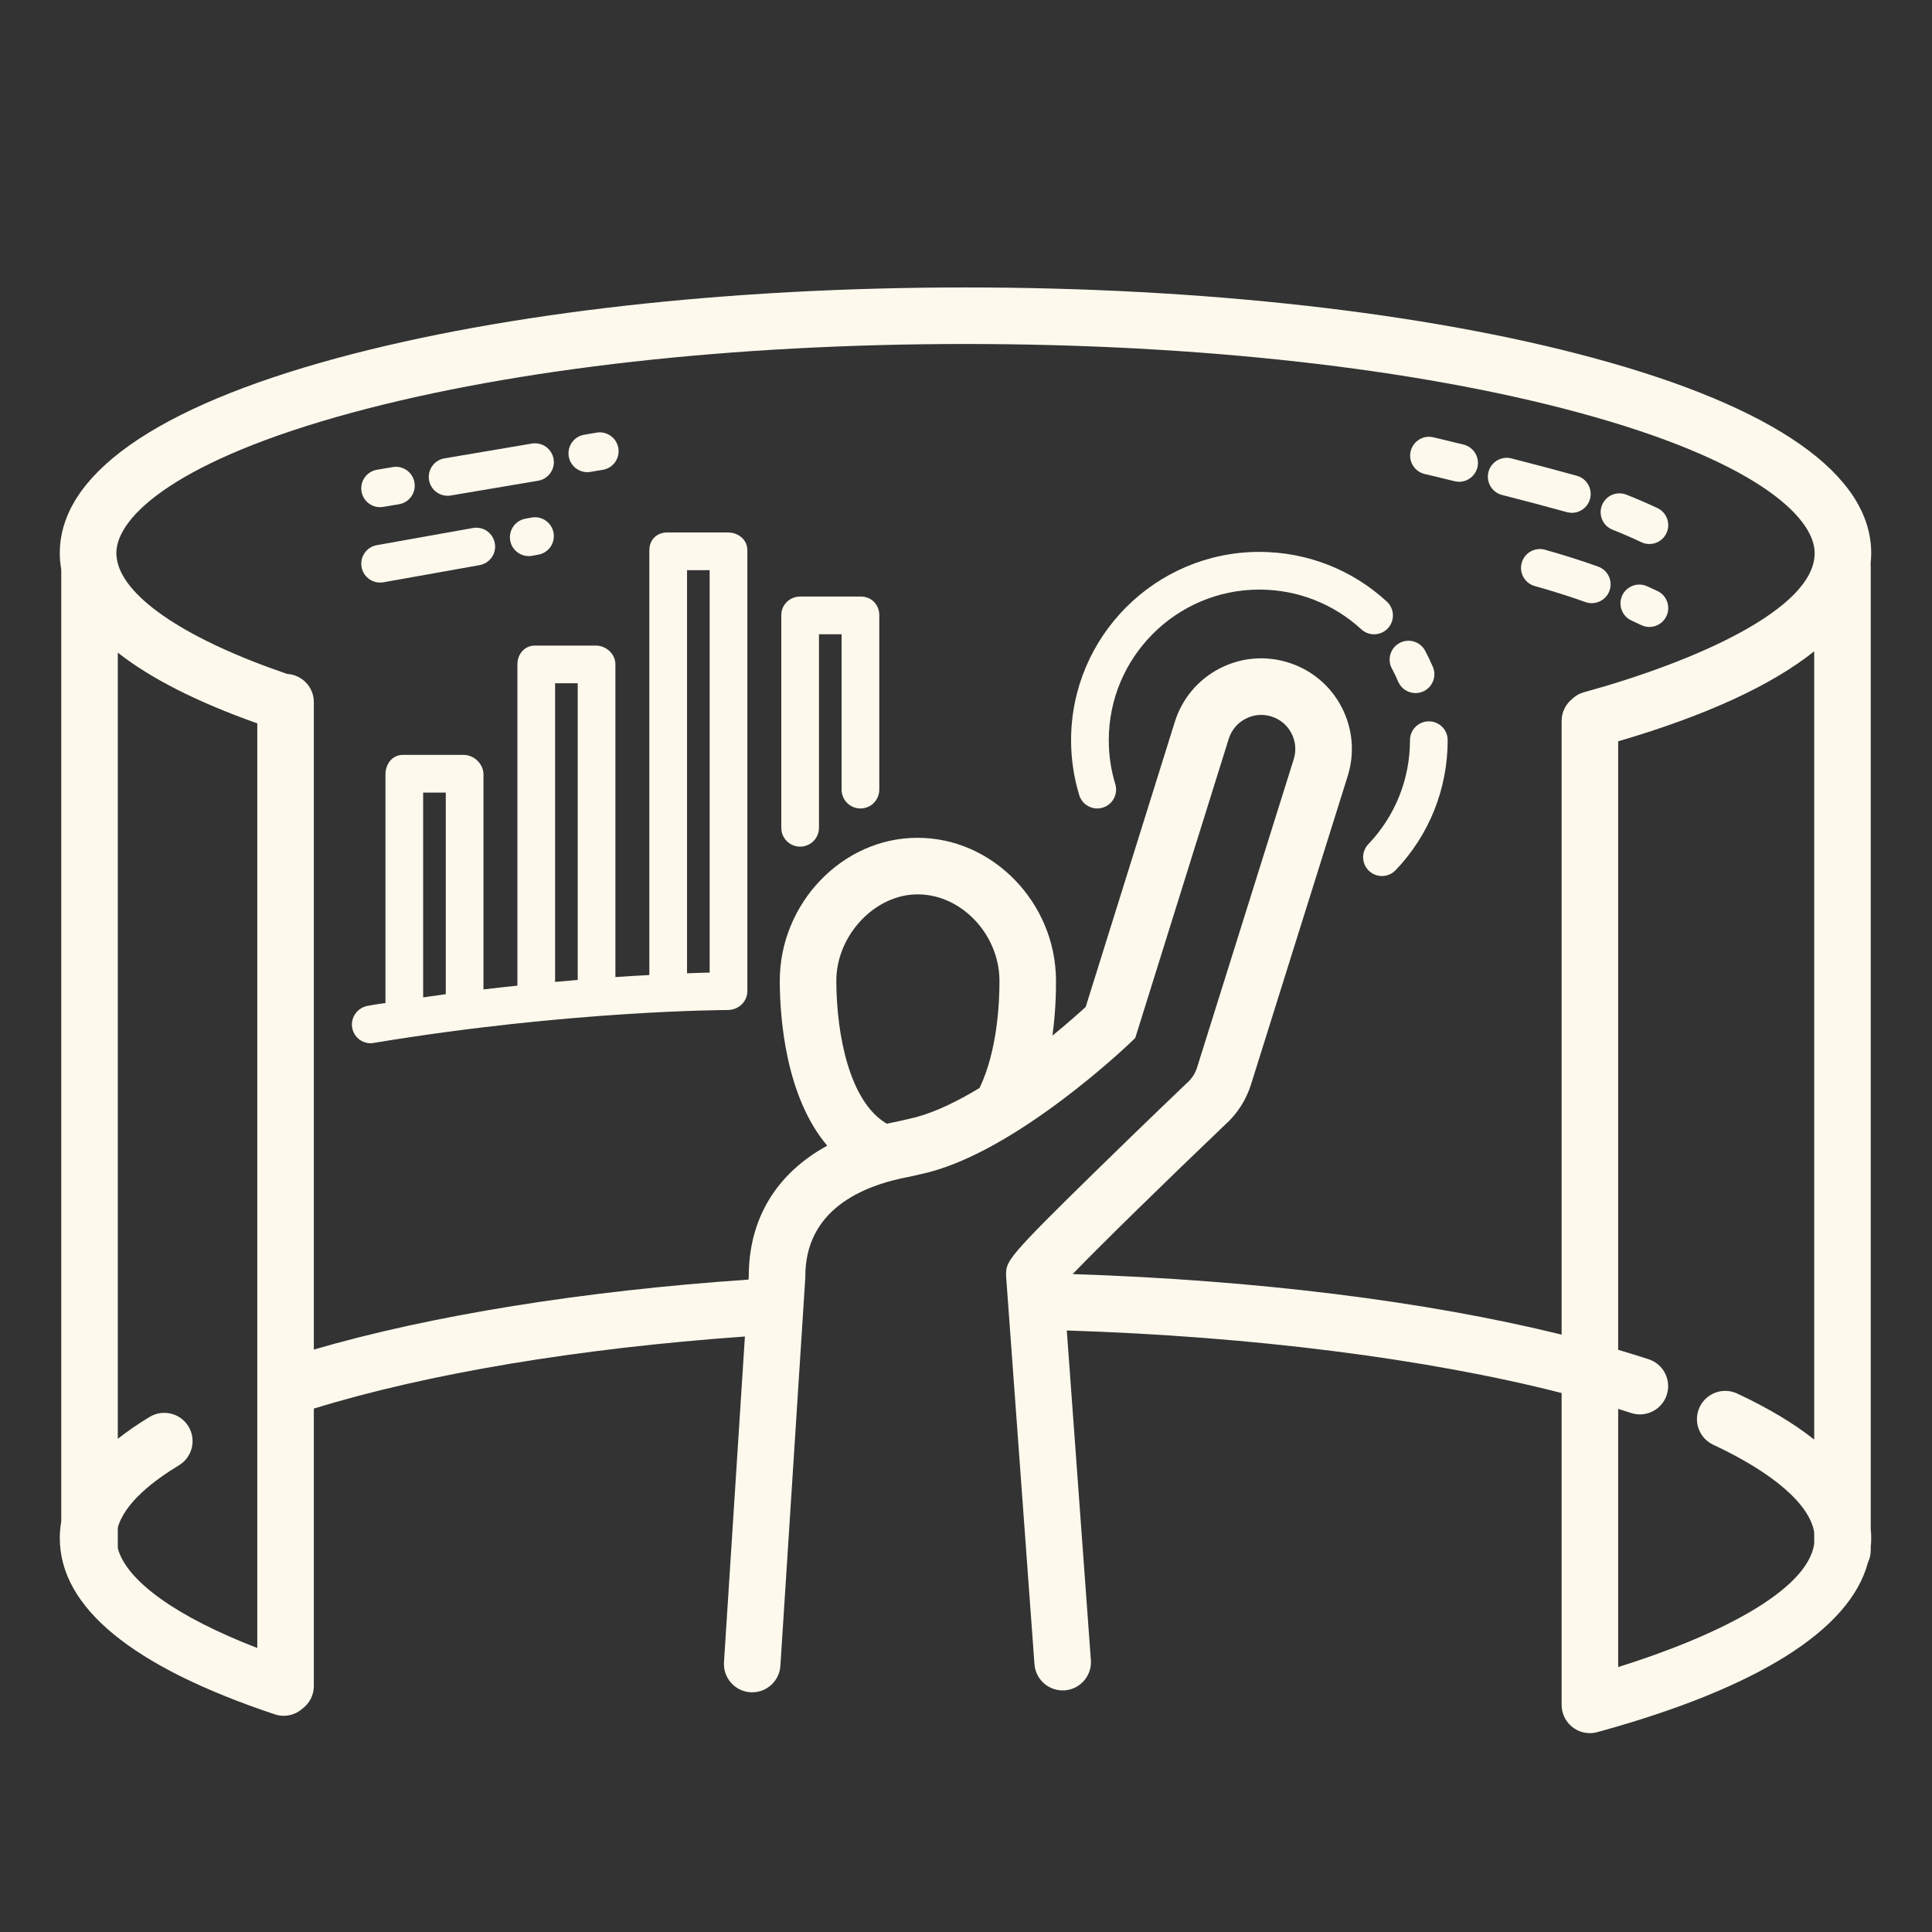 <svg width="41" height="41" viewBox="0 0 41 41" fill="none" xmlns="http://www.w3.org/2000/svg">
<rect x="0" y="0" width="41" height="41" fill="#333333" stroke="none"/>
<path d="M39.7 32.442V12.02C39.7 11.999 39.699 11.977 39.697 11.957C39.705 11.884 39.71 11.812 39.71 11.739C39.71 10.073 37.671 8.64 33.813 7.596C30.246 6.631 25.515 6.1 20.49 6.1C15.465 6.1 10.733 6.631 7.166 7.596C3.308 8.64 1.269 10.073 1.269 11.738C1.269 11.857 1.28 11.973 1.3 12.088V32.287C1.28 32.403 1.269 32.521 1.269 32.639C1.269 34.112 2.804 35.371 5.832 36.381C5.895 36.402 5.959 36.412 6.022 36.412C6.171 36.412 6.312 36.355 6.421 36.258C6.566 36.149 6.66 35.975 6.66 35.78V29.893C9.066 29.15 12.28 28.613 15.808 28.363L15.364 35.275C15.343 35.605 15.594 35.891 15.924 35.912C15.937 35.913 15.95 35.913 15.963 35.913C16.277 35.913 16.541 35.669 16.561 35.352L17.088 27.144L17.09 27.123L17.09 27.102C17.081 25.677 18.293 25.157 19.31 24.97C19.345 24.964 19.69 24.882 19.694 24.881C21.6 24.395 23.884 22.226 23.98 22.134L24.092 22.027L26.076 15.678C26.134 15.494 26.26 15.343 26.431 15.254C26.602 15.164 26.797 15.147 26.982 15.205C27.166 15.263 27.317 15.389 27.406 15.56C27.495 15.731 27.513 15.927 27.455 16.111L25.404 22.653C25.364 22.781 25.289 22.896 25.188 22.984L25.166 23.004C25.157 23.012 24.245 23.884 23.346 24.763C21.349 26.714 21.349 26.761 21.351 27.064L21.351 27.084L21.953 35.317C21.977 35.648 22.265 35.895 22.595 35.872C22.926 35.848 23.174 35.56 23.15 35.23L22.639 28.235C26.568 28.359 30.277 28.831 33.14 29.562V36.18C33.14 36.511 33.409 36.78 33.74 36.78C33.805 36.78 33.867 36.769 33.926 36.75C33.928 36.75 33.931 36.75 33.933 36.749C37.308 35.819 39.261 34.586 39.64 33.16C39.678 33.081 39.7 32.993 39.7 32.9V32.828C39.706 32.765 39.71 32.703 39.71 32.639C39.71 32.573 39.706 32.508 39.7 32.442ZM2.5 32.858V32.419C2.643 31.893 3.265 31.418 3.797 31.096C4.081 30.925 4.172 30.556 4 30.272C3.829 29.989 3.46 29.898 3.176 30.069C2.926 30.22 2.701 30.375 2.5 30.534V13.85C3.195 14.396 4.183 14.898 5.46 15.351V34.973C3.753 34.314 2.688 33.554 2.5 32.858ZM19.405 23.717C19.385 23.721 19.139 23.779 19.082 23.792C18.993 23.809 18.905 23.828 18.819 23.847C18.815 23.845 18.812 23.842 18.808 23.84C18.035 23.378 17.753 21.984 17.748 20.824C17.743 19.853 18.564 18.98 19.471 18.98H19.478C20.397 18.98 21.205 19.823 21.21 20.808C21.212 21.239 21.173 22.285 20.788 23.088C20.323 23.37 19.844 23.605 19.405 23.717ZM22.763 27.038C23.366 26.413 24.726 25.084 25.985 23.881C26.249 23.648 26.444 23.348 26.549 23.012L28.6 16.47C28.754 15.98 28.707 15.459 28.47 15.004C28.232 14.549 27.831 14.213 27.341 14.06C26.851 13.906 26.33 13.952 25.875 14.19C25.42 14.428 25.085 14.829 24.931 15.32L23.04 21.369C22.905 21.492 22.655 21.716 22.334 21.978C22.397 21.517 22.412 21.099 22.41 20.802C22.402 19.15 21.061 17.78 19.478 17.78C19.474 17.78 19.469 17.78 19.465 17.78C17.876 17.78 16.54 19.174 16.548 20.83C16.551 21.599 16.67 23.267 17.555 24.313C16.48 24.901 15.889 25.862 15.89 27.088L15.885 27.155C12.375 27.395 9.146 27.915 6.66 28.64V14.9C6.66 14.58 6.41 14.32 6.095 14.302C3.987 13.583 2.671 12.71 2.491 11.922C2.489 11.907 2.486 11.893 2.483 11.878C2.474 11.831 2.469 11.785 2.469 11.739C2.469 10.951 3.786 9.754 7.48 8.755C10.947 7.816 15.568 7.3 20.49 7.3C25.412 7.3 30.032 7.816 33.499 8.755C37.194 9.754 38.51 10.951 38.51 11.739C38.51 12.921 35.981 14.039 33.614 14.691C33.511 14.719 33.422 14.773 33.352 14.843C33.222 14.953 33.14 15.117 33.14 15.3V28.323C30.252 27.611 26.66 27.165 22.763 27.038ZM34.34 35.378V29.899C34.433 29.928 34.525 29.957 34.615 29.986C34.677 30.006 34.739 30.016 34.801 30.016C35.054 30.016 35.289 29.855 35.371 29.601C35.474 29.286 35.301 28.947 34.986 28.845C34.776 28.777 34.56 28.71 34.34 28.645V15.732C36.203 15.186 37.599 14.543 38.5 13.822V30.55C38.069 30.207 37.524 29.881 36.866 29.573C36.565 29.433 36.208 29.563 36.068 29.863C35.928 30.163 36.057 30.52 36.358 30.66C37.637 31.258 38.406 31.928 38.5 32.519V32.763C38.351 33.779 36.387 34.737 34.34 35.378Z" fill="#FDF9ED"/>
<path d="M30.322 15.308C30.101 15.308 29.922 15.487 29.922 15.708C29.922 16.534 29.608 17.318 29.038 17.915C28.886 18.075 28.892 18.328 29.051 18.48C29.129 18.554 29.228 18.591 29.327 18.591C29.433 18.591 29.538 18.549 29.617 18.467C30.33 17.721 30.722 16.741 30.722 15.708C30.722 15.487 30.543 15.308 30.322 15.308Z" fill="#FDF9ED"/>
<path d="M29.538 14.188C29.587 14.278 29.632 14.37 29.671 14.464C29.736 14.617 29.884 14.708 30.04 14.708C30.092 14.708 30.145 14.698 30.195 14.677C30.399 14.59 30.494 14.356 30.408 14.152C30.358 14.035 30.302 13.919 30.242 13.807C30.137 13.613 29.894 13.541 29.7 13.646C29.506 13.751 29.433 13.994 29.538 14.188Z" fill="#FDF9ED"/>
<path d="M29.454 13.332C29.604 13.169 29.593 12.916 29.431 12.767C28.692 12.086 27.731 11.712 26.726 11.712C24.523 11.712 22.73 13.505 22.73 15.708C22.73 16.105 22.788 16.497 22.903 16.873C22.955 17.046 23.114 17.157 23.285 17.157C23.324 17.157 23.363 17.151 23.402 17.139C23.613 17.075 23.732 16.852 23.668 16.64C23.576 16.339 23.53 16.026 23.53 15.708C23.53 13.946 24.964 12.512 26.726 12.512C27.53 12.512 28.298 12.811 28.889 13.355C29.052 13.505 29.305 13.494 29.454 13.332Z" fill="#FDF9ED"/>
<path d="M15.449 11.3H14.159C13.938 11.3 13.78 11.455 13.78 11.676V20.692C13.54 20.704 13.3 20.718 13.06 20.735V14.1C13.06 13.879 12.865 13.7 12.644 13.7H11.353C11.133 13.7 10.98 13.879 10.98 14.1V20.917C10.74 20.942 10.5 20.968 10.26 20.997V16.433C10.26 16.212 10.06 16.02 9.839 16.02H8.548C8.327 16.02 8.18 16.212 8.18 16.433V21.287C8.02 21.305 7.929 21.324 7.81 21.344C7.592 21.38 7.437 21.586 7.473 21.804C7.505 22 7.671 22.139 7.863 22.139C7.885 22.139 7.905 22.137 7.927 22.133C12.091 21.442 15.417 21.434 15.45 21.434C15.458 21.434 15.47 21.432 15.479 21.431C15.688 21.419 15.86 21.246 15.86 21.034V11.676C15.86 11.455 15.67 11.3 15.449 11.3ZM14.58 12.1H15.06V20.64C14.9 20.643 14.74 20.648 14.58 20.655V12.1ZM11.78 14.5H12.26V20.796C12.1 20.809 11.94 20.823 11.78 20.838V14.5ZM8.98 16.82H9.46V21.098C9.3 21.12 9.14 21.142 8.98 21.166V16.82Z" fill="#FDF9ED"/>
<path d="M18.272 12.66H16.981C16.76 12.66 16.58 12.833 16.58 13.054V17.567C16.58 17.788 16.759 17.967 16.98 17.967C17.201 17.967 17.38 17.788 17.38 17.567V13.46H17.86V16.757C17.86 16.978 18.039 17.157 18.26 17.157C18.481 17.157 18.66 16.978 18.66 16.757V13.054C18.66 12.833 18.493 12.66 18.272 12.66Z" fill="#FDF9ED"/>
<path d="M12.464 10.02C12.486 10.02 12.508 10.018 12.531 10.014L12.794 9.97C13.012 9.933 13.159 9.727 13.122 9.509C13.085 9.291 12.879 9.144 12.661 9.181L12.398 9.226C12.18 9.262 12.033 9.469 12.07 9.687C12.103 9.882 12.272 10.02 12.464 10.02Z" fill="#FDF9ED"/>
<path d="M9.498 10.521C9.521 10.521 9.543 10.519 9.566 10.515L11.42 10.202C11.638 10.165 11.785 9.959 11.748 9.741C11.711 9.523 11.505 9.377 11.287 9.413L9.432 9.727C9.214 9.764 9.068 9.97 9.105 10.188C9.138 10.383 9.307 10.521 9.498 10.521Z" fill="#FDF9ED"/>
<path d="M8.066 10.763C8.088 10.763 8.111 10.761 8.133 10.757L8.468 10.701C8.686 10.664 8.833 10.457 8.796 10.24C8.759 10.022 8.553 9.875 8.335 9.912L8 9.969C7.782 10.005 7.635 10.212 7.672 10.43C7.705 10.625 7.874 10.763 8.066 10.763Z" fill="#FDF9ED"/>
<path d="M11.283 10.983L11.151 11.007C10.934 11.046 10.789 11.254 10.827 11.471C10.862 11.665 11.03 11.801 11.221 11.801C11.244 11.801 11.268 11.799 11.291 11.795L11.424 11.771C11.641 11.732 11.786 11.524 11.747 11.307C11.708 11.089 11.501 10.945 11.283 10.983Z" fill="#FDF9ED"/>
<path d="M8.066 12.363C8.089 12.363 8.113 12.361 8.137 12.357L10.177 11.993C10.395 11.954 10.54 11.746 10.501 11.529C10.462 11.311 10.255 11.166 10.037 11.205L7.996 11.569C7.779 11.608 7.634 11.816 7.673 12.033C7.707 12.227 7.876 12.363 8.066 12.363Z" fill="#FDF9ED"/>
<path d="M34.22 11.241C34.436 11.327 34.642 11.416 34.831 11.506C34.887 11.532 34.945 11.545 35.003 11.545C35.152 11.545 35.296 11.46 35.364 11.316C35.459 11.117 35.374 10.878 35.175 10.783C34.969 10.686 34.748 10.59 34.515 10.498C34.31 10.416 34.078 10.516 33.996 10.722C33.915 10.927 34.015 11.159 34.22 11.241Z" fill="#FDF9ED"/>
<path d="M33.357 10.883C33.532 10.883 33.693 10.767 33.742 10.59C33.801 10.377 33.677 10.157 33.464 10.097C33.05 9.982 32.583 9.858 32.074 9.728C31.86 9.673 31.642 9.803 31.587 10.017C31.533 10.231 31.662 10.449 31.876 10.504C32.38 10.632 32.842 10.755 33.249 10.868C33.285 10.878 33.322 10.883 33.357 10.883Z" fill="#FDF9ED"/>
<path d="M31.059 9.435C30.669 9.339 30.417 9.28 30.417 9.28C30.202 9.229 29.986 9.363 29.936 9.578C29.885 9.793 30.018 10.008 30.234 10.059C30.234 10.059 30.483 10.117 30.869 10.212C30.901 10.22 30.933 10.224 30.965 10.224C31.144 10.224 31.308 10.101 31.353 9.919C31.405 9.704 31.274 9.488 31.059 9.435Z" fill="#FDF9ED"/>
<path d="M35.175 12.543C35.101 12.508 35.027 12.474 34.953 12.441C34.752 12.35 34.515 12.44 34.424 12.641C34.334 12.843 34.423 13.079 34.625 13.17C34.694 13.201 34.763 13.233 34.831 13.266C34.887 13.292 34.945 13.305 35.003 13.305C35.153 13.305 35.296 13.22 35.364 13.076C35.459 12.877 35.374 12.638 35.175 12.543Z" fill="#FDF9ED"/>
<path d="M33.78 12.8C33.944 12.8 34.098 12.698 34.156 12.535C34.231 12.327 34.122 12.098 33.914 12.024C33.554 11.895 33.174 11.775 32.786 11.666C32.573 11.607 32.352 11.731 32.293 11.944C32.233 12.157 32.358 12.377 32.57 12.437C32.941 12.54 33.303 12.655 33.645 12.777C33.69 12.793 33.735 12.8 33.78 12.8Z" fill="#FDF9ED"/>
</svg>
